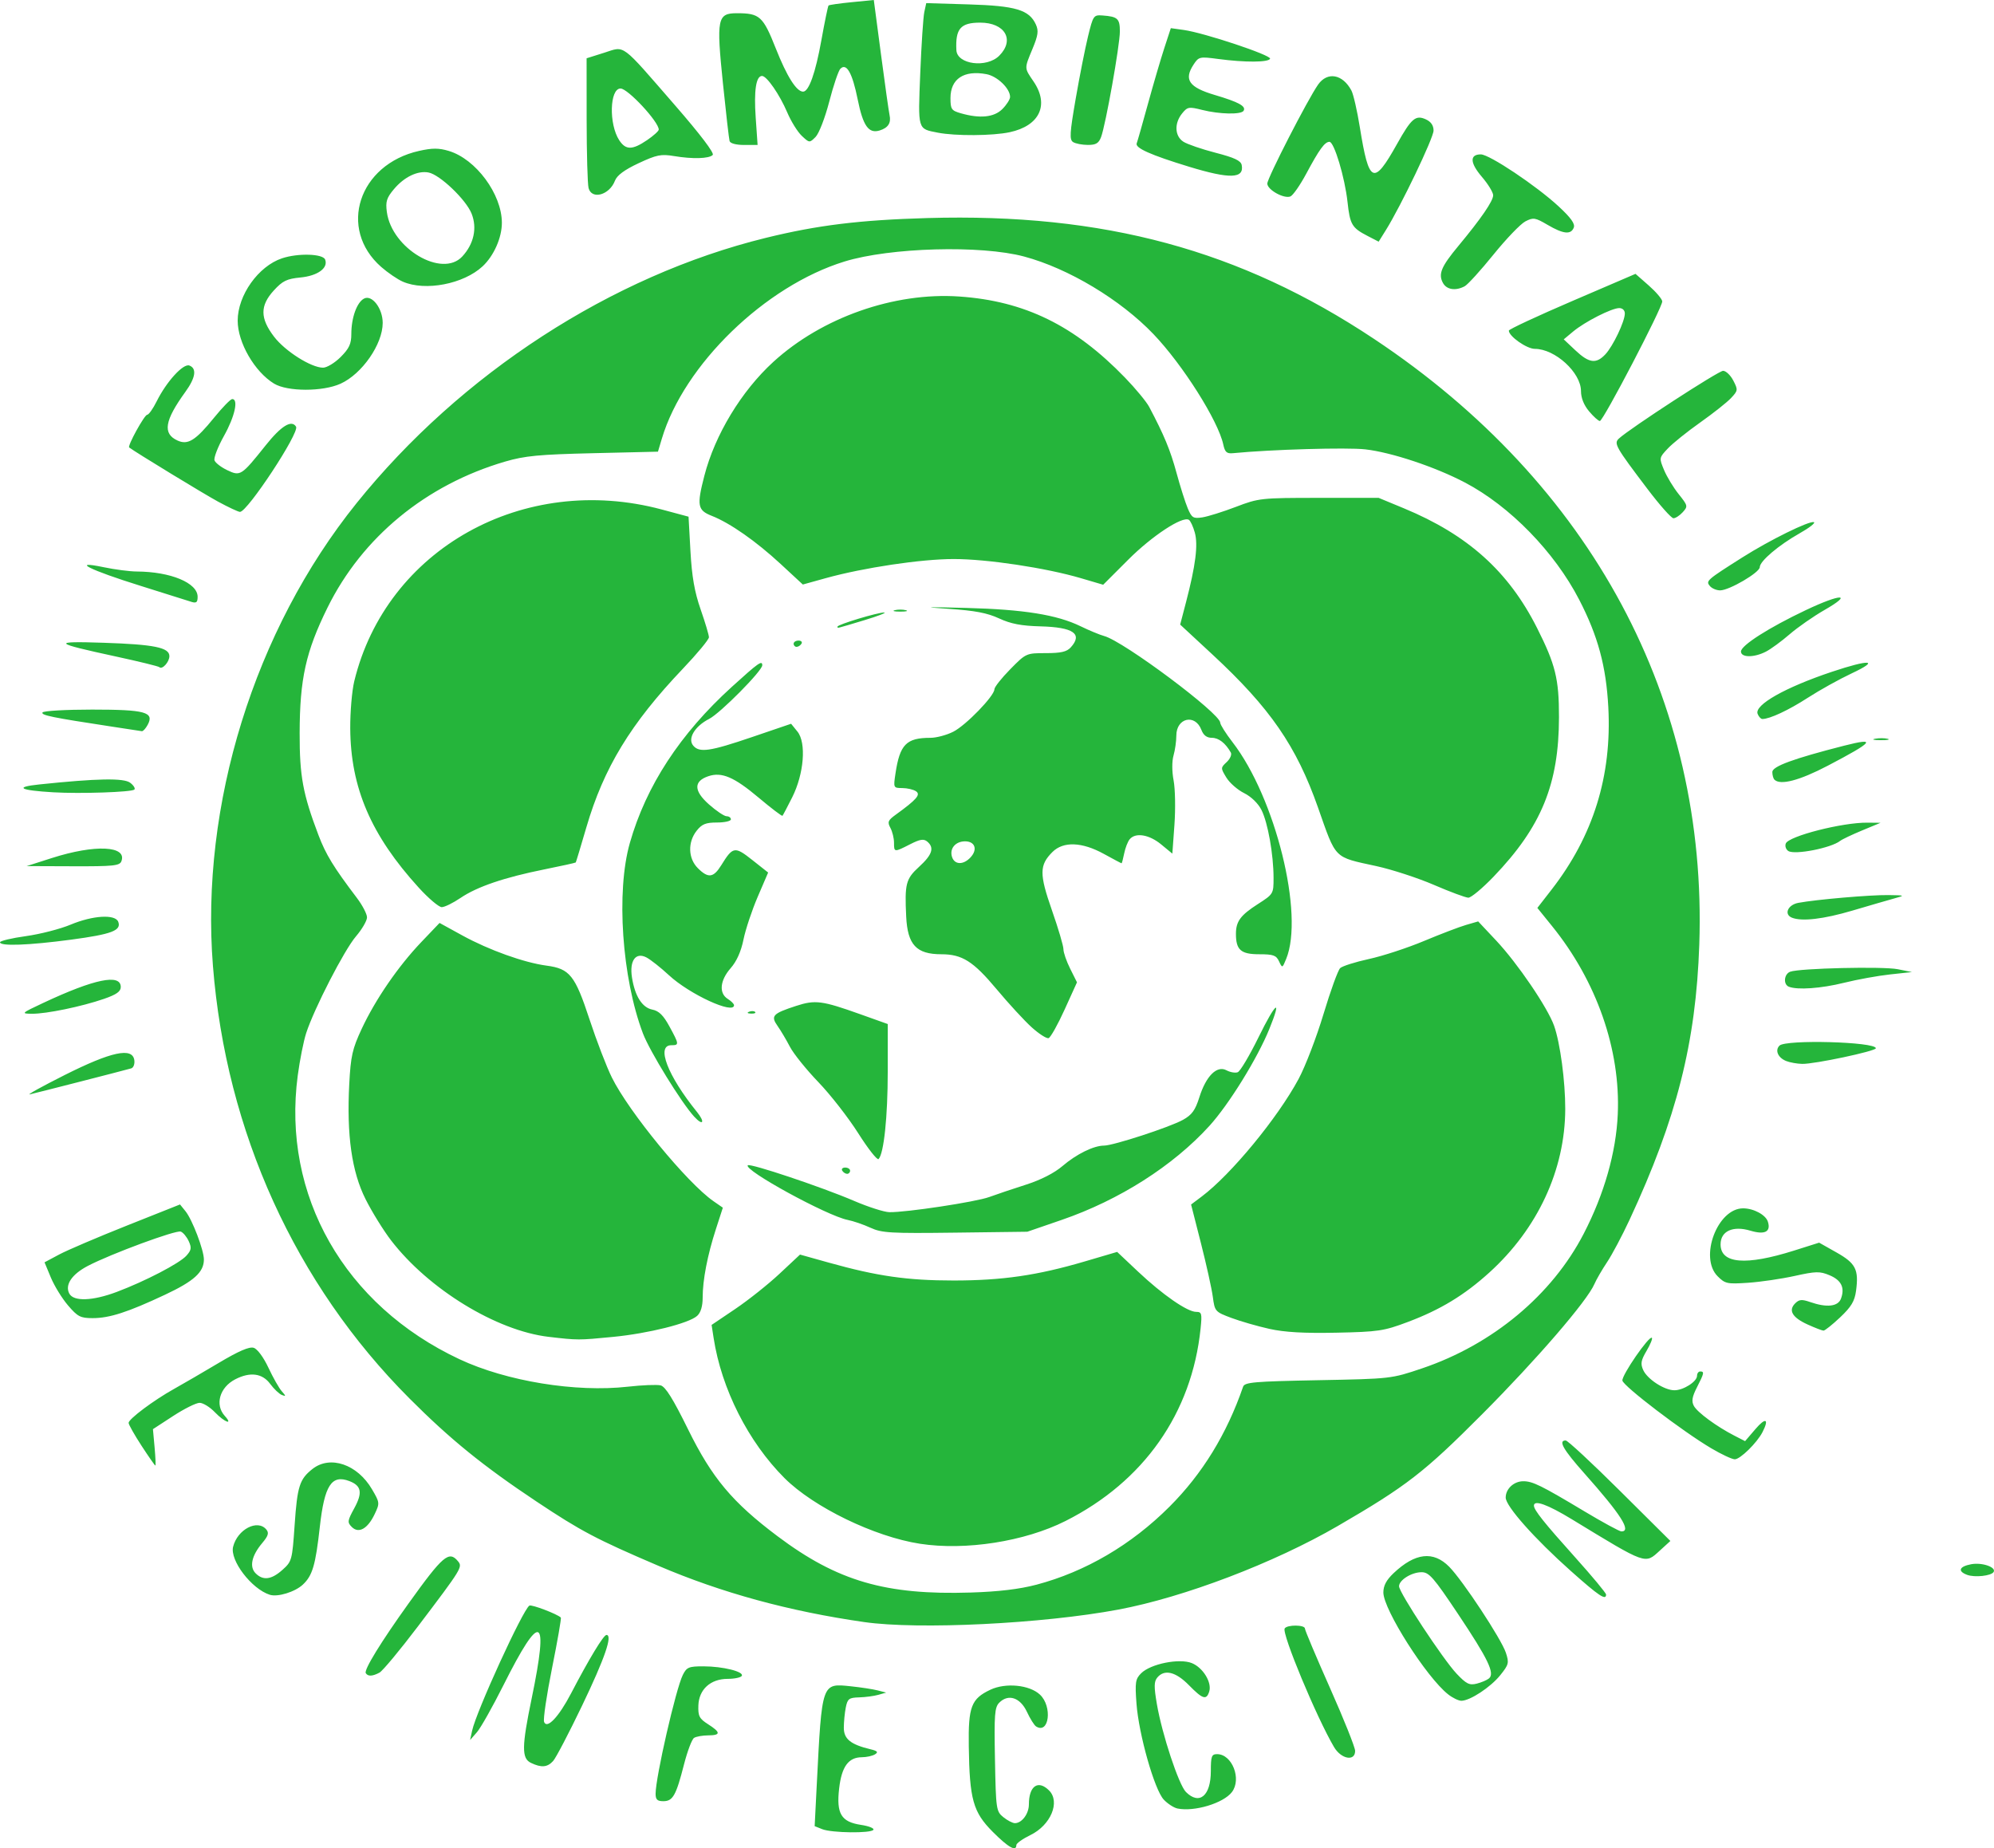 <?xml version="1.0" encoding="UTF-8" standalone="no"?>
<!-- Created with Inkscape (http://www.inkscape.org/) -->

<svg
   version="1.1"
   id="svg2"
   width="635.665"
   height="589.205"
   viewBox="0 0 635.665 589.205"
   sodipodi:docname="logo.svg"
   inkscape:version="1.2.2 (b0a8486541, 2022-12-01)"
   xmlns:inkscape="http://www.inkscape.org/namespaces/inkscape"
   xmlns:sodipodi="http://sodipodi.sourceforge.net/DTD/sodipodi-0.dtd"
   xmlns="http://www.w3.org/2000/svg"
   xmlns:svg="http://www.w3.org/2000/svg">
  <defs
     id="defs6" />
  <sodipodi:namedview
     id="namedview4"
     pagecolor="#ffffff"
     bordercolor="#000000"
     borderopacity="0.25"
     inkscape:showpageshadow="2"
     inkscape:pageopacity="0.0"
     inkscape:pagecheckerboard="0"
     inkscape:deskcolor="#d1d1d1"
     showgrid="false"
     inkscape:zoom="0.35197924"
     inkscape:cx="598.04663"
     inkscape:cy="352.2935"
     inkscape:window-width="1366"
     inkscape:window-height="739"
     inkscape:window-x="0"
     inkscape:window-y="0"
     inkscape:window-maximized="1"
     inkscape:current-layer="g8" />
  <g
     inkscape:groupmode="layer"
     inkscape:label="Image"
     id="g8"
     transform="translate(830.237,-132.712)">
    <path
       style="fill:#25b53b;fill-opacity:1"
       d="m -513.775,716.677 c -6.257,-6.277 -7.382,-10.302 -7.625,-27.29 -0.18,-12.586 0.779,-15.101 6.862,-17.987 4.888,-2.319 12.504,-1.57 15.833,1.558 4.029,3.785 2.917,12.761 -1.255,10.127 -0.573,-0.362 -1.883,-2.457 -2.911,-4.657 -2.129,-4.555 -5.915,-5.809 -8.806,-2.917 -1.479,1.479 -1.652,3.757 -1.376,18.145 0.305,15.903 0.394,16.517 2.676,18.363 1.298,1.05 2.954,1.909 3.679,1.909 2.229,0 4.461,-2.996 4.461,-5.99 0,-5.878 2.952,-7.916 6.429,-4.439 3.648,3.648 0.542,11.073 -5.954,14.229 -2.461,1.196 -4.475,2.63 -4.475,3.187 0,2.203 -2.543,0.773 -7.538,-4.237 z m -54.36,-0.836 -2.398,-0.959 0.672,-13.227 c 1.66,-32.678 1.542,-32.334 10.844,-31.362 3.207,0.335 7.058,0.925 8.556,1.31 l 2.725,0.701 -2.5,0.712 c -1.375,0.392 -4.131,0.757 -6.125,0.812 -3.23,0.089 -3.693,0.44 -4.25,3.225 -0.344,1.719 -0.625,4.632 -0.625,6.474 0,3.569 2.163,5.317 8.448,6.829 2.283,0.549 2.621,0.916 1.5,1.625 -0.796,0.504 -2.685,0.923 -4.198,0.931 -4.276,0.024 -6.434,2.983 -7.24,9.926 -0.936,8.068 0.631,10.688 6.96,11.637 2.48,0.372 4.262,1.076 3.96,1.564 -0.727,1.176 -13.275,1.024 -16.329,-0.198 z m 113.273,-6.583 c -1.169,-0.241 -3.14,-1.518 -4.381,-2.838 -2.959,-3.15 -7.965,-20.769 -8.695,-30.609 -0.503,-6.77 -0.339,-7.843 1.476,-9.658 3.033,-3.033 12.256,-4.871 16.214,-3.231 3.552,1.471 6.409,6.178 5.496,9.055 -0.894,2.818 -2.08,2.443 -6.484,-2.05 -4.197,-4.281 -7.803,-5.148 -10.067,-2.419 -1.059,1.276 -1.085,2.906 -0.134,8.453 1.657,9.665 6.972,25.737 9.27,28.035 4.274,4.274 7.931,1.212 7.931,-6.641 0,-4.762 0.246,-5.429 2,-5.429 4.791,0 7.889,7.942 4.718,12.096 -2.705,3.545 -11.972,6.342 -17.344,5.235 z m -166.374,-4.721 c 0,-5.239 6.462,-33.448 8.673,-37.86 1.24,-2.475 1.901,-2.749 6.602,-2.744 6.193,0.007 13.016,1.713 12.191,3.048 -0.322,0.52 -2.333,0.946 -4.47,0.946 -5.493,0 -9.191,3.358 -9.365,8.502 -0.114,3.368 0.308,4.183 3.08,5.95 4.098,2.613 4.108,3.544 0.038,3.563 -1.788,0.008 -3.808,0.37 -4.491,0.803 -0.682,0.433 -2.124,4.242 -3.204,8.464 -2.534,9.909 -3.551,11.717 -6.591,11.717 -1.932,0 -2.465,-0.516 -2.465,-2.39 z m -39.75,-9.831 c -2.989,-1.442 -2.943,-5.173 0.256,-20.613 5.536,-26.723 2.914,-27.936 -9.006,-4.166 -3.448,6.875 -7.252,13.625 -8.454,15 l -2.185,2.5 0.647,-2.983 c 1.341,-6.182 16.181,-38.588 18.258,-39.872 0.694,-0.429 8.907,2.694 10.025,3.812 0.2,0.2 -1.055,7.416 -2.789,16.035 -1.734,8.619 -2.882,16.377 -2.551,17.239 0.915,2.384 4.68,-1.595 8.58,-9.069 5.823,-11.158 10.37,-18.663 11.308,-18.663 2.032,0 -0.523,7.406 -7.764,22.509 -4.186,8.73 -8.347,16.687 -9.247,17.682 -1.835,2.027 -3.761,2.187 -7.077,0.588 z m 256.028,-5.033 c -5.572,-9.444 -16.718,-36.227 -15.736,-37.815 0.766,-1.239 6.458,-1.203 6.458,0.041 0,0.535 3.6,9.07 8,18.966 4.4,9.896 8,18.908 8,20.027 0,3.443 -4.447,2.637 -6.722,-1.219 z m 36.363,-16.814 c -6.886,-5.417 -20.641,-27.049 -20.641,-32.462 0,-2.175 0.954,-3.981 3.25,-6.154 6.88,-6.512 12.662,-7.186 17.73,-2.066 4.322,4.366 16.625,23.025 18.072,27.409 1.071,3.245 0.935,3.79 -1.792,7.177 -3.081,3.827 -9.602,8.12 -12.376,8.148 -0.888,0.009 -2.798,-0.914 -4.243,-2.051 z m 13.03,-5.074 c 1.934,-1.605 -0.256,-6.16 -9.894,-20.583 -7.769,-11.627 -9.209,-13.275 -11.601,-13.275 -3.175,0 -7.176,2.5 -7.176,4.484 0,1.988 14.059,23.334 18.357,27.873 3.09,3.263 4.075,3.751 6.392,3.17 1.507,-0.378 3.271,-1.129 3.921,-1.669 z m -358.064,-1.684 c -0.637,-1.031 4.821,-9.92 13.657,-22.241 10.935,-15.247 12.863,-16.894 15.731,-13.438 1.528,1.841 1.283,2.239 -12.756,20.77 -5.736,7.571 -11.257,14.208 -12.269,14.75 -2.246,1.202 -3.687,1.254 -4.364,0.158 z m 158.893,-16.28 c -23.99,-3.448 -45.451,-9.318 -65.638,-17.953 -19.743,-8.445 -24.654,-11.035 -38.862,-20.496 -17.037,-11.345 -27.497,-19.836 -40.522,-32.895 -36.351,-36.444 -58.407,-84.999 -62.594,-137.8 -4.071,-51.335 13.217,-107.065 45.767,-147.534 33.243,-41.331 81.319,-72.513 130.402,-84.58 16.56,-4.071 29.952,-5.716 51.593,-6.338 56.255,-1.617 99.676,10.135 142.405,38.544 69.317,46.086 106.337,115.046 103.662,193.102 -1.07,31.229 -7.184,55.351 -22.233,87.714 -2.342,5.037 -5.566,11.112 -7.163,13.5 -1.597,2.388 -3.409,5.517 -4.026,6.953 -2.323,5.407 -18.364,24.013 -35.767,41.486 -18.511,18.587 -24.11,22.923 -46.052,35.669 -20.267,11.772 -49.039,22.732 -69.972,26.653 -24.109,4.516 -63.714,6.459 -81,3.974 z m 54.874,-11.904 c 15.656,-4.141 30.285,-12.718 42.465,-24.898 10.476,-10.476 18.236,-23.128 23.445,-38.225 0.493,-1.43 3.463,-1.688 23.89,-2.078 23.27,-0.445 23.35,-0.454 33.189,-3.781 22.461,-7.596 41.407,-23.383 51.505,-42.919 6.551,-12.673 10.327,-25.918 10.858,-38.089 0.899,-20.567 -6.714,-42.376 -20.929,-59.955 l -4.703,-5.816 4.519,-5.819 c 13.319,-17.153 19.263,-36.259 18.099,-58.181 -0.692,-13.045 -3.303,-22.684 -9.276,-34.248 -7.878,-15.254 -22.094,-29.834 -36.436,-37.37 -9.485,-4.984 -23.444,-9.629 -31.767,-10.571 -5.849,-0.662 -30.072,0.04 -42.175,1.222 -1.983,0.194 -2.563,-0.326 -3.088,-2.761 -1.633,-7.58 -12.931,-25.444 -22.266,-35.204 -10.509,-10.989 -27.092,-20.938 -41.204,-24.722 -13.792,-3.698 -42.759,-2.895 -57.298,1.588 -25.31,7.804 -51.159,32.882 -58.214,56.478 l -1.238,4.139 -20.625,0.485 c -17.337,0.408 -21.821,0.835 -28.125,2.682 -25.21,7.386 -45.506,24.081 -56.596,46.555 -6.909,14.001 -8.843,22.714 -8.878,40 -0.028,13.708 1.022,19.396 5.998,32.515 2.346,6.185 4.803,10.204 12.226,19.997 1.788,2.358 3.25,5.161 3.25,6.229 0,1.068 -1.587,3.795 -3.527,6.061 -3.721,4.348 -13.32,22.999 -15.863,30.825 -0.827,2.545 -2.036,8.62 -2.687,13.5 -5.099,38.239 14.88,73.29 51.58,90.488 14.957,7.009 37.057,10.613 53.637,8.747 4.598,-0.517 9.306,-0.706 10.463,-0.419 1.524,0.378 3.936,4.242 8.751,14.022 7.642,15.521 14.121,23.256 28.551,34.086 19.069,14.311 34.435,18.785 61.593,17.931 8.844,-0.278 15.517,-1.075 20.874,-2.491 z m -37.128,-13.067 c -14.457,-2.229 -33.88,-11.653 -43.174,-20.947 -11.537,-11.537 -20.082,-28.433 -22.578,-44.645 l -0.642,-4.169 7.56,-5.101 c 4.158,-2.806 10.499,-7.851 14.092,-11.212 l 6.532,-6.111 9.232,2.582 c 15.385,4.303 25.02,5.681 39.712,5.681 15.541,0 26.696,-1.621 41.838,-6.078 l 10.317,-3.037 6.691,6.308 c 7.783,7.337 15.679,12.808 18.486,12.808 1.78,0 1.916,0.509 1.419,5.327 -2.782,26.953 -18.107,48.773 -43.094,61.357 -12.984,6.538 -31.848,9.483 -46.391,7.24 z m -118.328,-65.956 c -16.64,-1.946 -38.278,-15.185 -50.241,-30.741 -2.422,-3.15 -6.075,-9.047 -8.118,-13.105 -4.429,-8.799 -6.083,-20.471 -5.218,-36.808 0.469,-8.848 0.987,-11.147 3.947,-17.5 4.367,-9.373 11.654,-19.985 19.024,-27.707 l 5.813,-6.09 7.29,4.001 c 8.452,4.639 19.677,8.66 26.817,9.607 7.401,0.982 9.077,3.081 13.709,17.163 2.223,6.759 5.423,15.084 7.112,18.5 5.444,11.013 24.05,33.657 32.414,39.448 l 2.967,2.054 -2.22,6.854 c -2.693,8.314 -4.213,16.192 -4.213,21.836 0,2.746 -0.611,4.762 -1.759,5.8 -2.625,2.376 -15.544,5.606 -26.797,6.7 -11.036,1.073 -11.231,1.073 -20.527,-0.014 z m 229.736,-2.547 c -3.765,-0.837 -9.218,-2.408 -12.117,-3.493 -5.157,-1.93 -5.285,-2.074 -5.903,-6.7 -0.348,-2.6 -2.049,-10.289 -3.781,-17.087 l -3.149,-12.359 3.398,-2.555 c 9.364,-7.041 24.189,-25.032 30.869,-37.461 2.148,-3.996 5.726,-13.318 7.951,-20.714 2.225,-7.397 4.616,-13.983 5.312,-14.635 0.696,-0.653 4.834,-1.962 9.196,-2.91 4.362,-0.948 12.237,-3.526 17.5,-5.73 5.263,-2.204 11.308,-4.512 13.433,-5.128 l 3.863,-1.121 5.73,6.097 c 6.807,7.242 16.441,21.416 18.475,27.182 1.94,5.497 3.573,17.691 3.551,26.517 -0.047,19.372 -8.772,38.169 -24.206,52.146 -7.999,7.244 -15.612,11.858 -26.016,15.768 -7.626,2.866 -9.375,3.127 -22.761,3.405 -10.286,0.213 -16.489,-0.141 -21.346,-1.22 z m -127.154,-32.232 c -2.2,-1.019 -5.481,-2.145 -7.29,-2.503 -6.564,-1.3 -33.299,-15.93 -31.817,-17.412 0.721,-0.721 23.65,6.962 33.87,11.349 4.53,1.945 9.587,3.563 11.237,3.597 5.345,0.108 27.616,-3.267 31.867,-4.83 2.273,-0.836 7.525,-2.603 11.671,-3.927 4.767,-1.523 9.064,-3.714 11.689,-5.961 4.437,-3.798 9.939,-6.502 13.229,-6.502 2.942,0 20.935,-5.87 25.143,-8.203 2.87,-1.591 3.932,-3.052 5.245,-7.217 2.138,-6.783 5.595,-10.219 8.641,-8.589 1.195,0.639 2.812,0.917 3.594,0.617 0.782,-0.3 3.77,-5.328 6.64,-11.173 5.514,-11.228 7.566,-12.786 3.428,-2.602 -3.809,9.373 -12.874,24.03 -19.101,30.88 -11.577,12.738 -28.729,23.654 -47.1,29.978 l -10.945,3.767 -23,0.29 c -20.659,0.261 -23.407,0.102 -27,-1.562 z m -9,-18.189 c -0.34,-0.55 0.084,-1 0.941,-1 0.857,0 1.559,0.45 1.559,1 0,0.55 -0.423,1 -0.941,1 -0.518,0 -1.219,-0.45 -1.559,-1 z m 5.081,-11.959 c -3.154,-4.975 -8.871,-12.306 -12.706,-16.293 -3.835,-3.987 -7.909,-9.048 -9.054,-11.248 -1.145,-2.2 -2.918,-5.187 -3.939,-6.638 -2.263,-3.213 -1.578,-3.956 5.887,-6.388 6.114,-1.992 8.279,-1.712 20.481,2.646 l 8.75,3.125 v 15.194 c 0,14.362 -1.231,26.093 -2.924,27.854 -0.419,0.436 -3.342,-3.277 -6.496,-8.252 z m -52.301,-5.295 c -4.06,-4.424 -14.177,-20.853 -16.314,-26.496 -6.713,-17.72 -8.604,-45.238 -4.175,-60.75 5.201,-18.219 16.014,-34.766 32.512,-49.75 8.467,-7.69 9.698,-8.563 9.698,-6.872 0,1.765 -13.388,15.279 -16.924,17.083 -4.579,2.336 -6.948,6.283 -5.104,8.505 1.963,2.365 5.299,1.884 18.772,-2.707 l 12.447,-4.241 2.019,2.491 c 2.892,3.567 2.097,13.48 -1.683,20.991 -1.523,3.025 -2.91,5.659 -3.084,5.852 -0.174,0.194 -3.593,-2.406 -7.599,-5.778 -7.84,-6.599 -11.786,-8.277 -16.054,-6.827 -4.723,1.604 -4.654,4.659 0.202,8.969 2.345,2.081 4.882,3.784 5.636,3.784 0.754,0 1.371,0.45 1.371,1 0,0.55 -1.992,1 -4.427,1 -3.592,0 -4.819,0.497 -6.5,2.635 -2.877,3.658 -2.712,8.817 0.382,11.911 3.303,3.303 4.988,3.093 7.476,-0.933 3.703,-5.991 4.287,-6.089 9.886,-1.663 l 5.055,3.996 -3.34,7.778 c -1.837,4.278 -3.87,10.392 -4.519,13.588 -0.774,3.814 -2.181,6.951 -4.096,9.132 -3.415,3.889 -3.799,7.99 -0.917,9.79 1.1,0.687 2,1.591 2,2.008 0,3.06 -14.174,-3.469 -20.745,-9.556 -2.615,-2.423 -5.845,-4.975 -7.176,-5.672 -3.416,-1.787 -5.449,1.003 -4.62,6.342 0.927,5.97 3.237,9.634 6.482,10.283 2.115,0.423 3.529,1.81 5.457,5.352 3.126,5.743 3.153,6.01 0.602,6.01 -4.901,0 -1.175,9.7 8.155,21.234 2.714,3.356 1.981,4.624 -0.875,1.512 z m 107.636,-28.436 c -2.323,-2.096 -7.368,-7.572 -11.211,-12.171 -7.443,-8.905 -10.979,-11.14 -17.625,-11.14 -7.953,0 -10.761,-3.009 -11.199,-12 -0.51,-10.481 -0.112,-12.019 4.12,-15.887 4.213,-3.851 4.931,-6.095 2.576,-8.049 -1.117,-0.927 -2.293,-0.738 -5.46,0.878 -5.076,2.589 -5.116,2.585 -5.116,-0.507 0,-1.411 -0.518,-3.533 -1.151,-4.716 -1,-1.868 -0.782,-2.417 1.661,-4.184 6.723,-4.863 8.084,-6.435 6.49,-7.501 -0.825,-0.551 -2.789,-1.01 -4.364,-1.018 -2.84,-0.015 -2.858,-0.053 -2.165,-4.674 1.384,-9.229 3.458,-11.341 11.133,-11.341 1.911,0 5.195,-0.878 7.297,-1.95 4.053,-2.067 13.098,-11.406 13.098,-13.522 0,-0.691 2.275,-3.567 5.055,-6.392 5.021,-5.101 5.098,-5.136 11.345,-5.136 4.823,0 6.675,-0.426 7.945,-1.829 3.901,-4.311 0.857,-6.428 -9.639,-6.704 -6.143,-0.161 -9.464,-0.798 -13.206,-2.533 -3.761,-1.743 -7.726,-2.498 -16,-3.047 -8.83,-0.585 -7.745,-0.644 5.5,-0.298 18.342,0.479 28.936,2.176 36.469,5.841 2.767,1.346 6.156,2.75 7.531,3.119 6.198,1.665 37,24.672 37,27.637 0,0.62 1.767,3.42 3.928,6.22 13.697,17.758 22.89,54.935 17.085,69.092 -1.22,2.975 -1.239,2.981 -2.274,0.75 -0.891,-1.92 -1.823,-2.25 -6.356,-2.25 -5.807,0 -7.382,-1.387 -7.382,-6.5 0,-3.971 1.444,-5.935 6.969,-9.48 4.974,-3.192 5.031,-3.287 5.024,-8.374 -0.011,-7.457 -1.818,-17.608 -3.854,-21.646 -1.057,-2.097 -3.279,-4.252 -5.543,-5.376 -2.078,-1.032 -4.622,-3.263 -5.652,-4.958 -1.842,-3.029 -1.84,-3.114 0.113,-4.934 1.093,-1.018 1.684,-2.387 1.313,-3.042 -1.704,-3.008 -3.874,-4.69 -6.05,-4.69 -1.614,0 -2.676,-0.805 -3.33,-2.526 -1.982,-5.214 -7.99,-3.848 -7.99,1.817 0,1.772 -0.402,4.625 -0.894,6.34 -0.532,1.854 -0.52,5.095 0.029,7.993 0.508,2.681 0.625,9.021 0.26,14.087 l -0.664,9.212 -3.594,-2.962 c -3.813,-3.143 -8.16,-3.845 -10.01,-1.617 -0.614,0.74 -1.4,2.765 -1.747,4.5 -0.347,1.735 -0.728,3.155 -0.846,3.155 -0.118,0 -2.65,-1.342 -5.625,-2.982 -6.98,-3.847 -12.952,-4.067 -16.415,-0.604 -4.177,4.177 -4.2,6.993 -0.15,18.57 2.024,5.784 3.674,11.367 3.667,12.407 -0.007,1.04 0.962,3.841 2.152,6.224 l 2.165,4.334 -3.951,8.704 c -2.173,4.787 -4.466,8.876 -5.095,9.086 -0.629,0.21 -3.044,-1.333 -5.367,-3.429 z m -19.449,-54.273 c 2.247,-2.483 1.327,-5.037 -1.812,-5.037 -3.064,0 -5.008,2.309 -4.169,4.952 0.823,2.592 3.676,2.633 5.982,0.085 z m -70.654,49.28 c 0.722,-0.289 1.584,-0.253 1.917,0.079 0.332,0.332 -0.258,0.569 -1.312,0.525 -1.165,-0.048 -1.402,-0.285 -0.604,-0.604 z M -696.759,415.677 c -15.193,-16.69 -21.704,-31.831 -21.824,-50.75 -0.033,-5.225 0.539,-11.975 1.271,-15 10.204,-42.163 53.981,-66.615 98.075,-54.781 l 8.5,2.281 0.609,11 c 0.45,8.115 1.302,12.987 3.25,18.575 1.452,4.166 2.641,8.158 2.641,8.869 0,0.712 -3.738,5.222 -8.307,10.024 -16.65,17.496 -25.216,31.574 -30.764,50.559 -1.763,6.035 -3.286,11.077 -3.384,11.205 -0.098,0.128 -4.576,1.117 -9.953,2.199 -12.848,2.584 -21.492,5.525 -26.785,9.113 -2.369,1.606 -5.057,2.928 -5.974,2.938 -0.916,0.01 -4.226,-2.794 -7.356,-6.232 z m 323.671,-0.854 c -5.143,-2.216 -13.418,-4.917 -18.388,-6.001 -13.731,-2.997 -12.713,-1.974 -18.608,-18.709 -6.898,-19.583 -15.251,-31.692 -33.597,-48.704 l -10.331,-9.58 1.88,-7.201 c 3.041,-11.651 3.87,-18.209 2.794,-22.107 -0.535,-1.937 -1.389,-3.779 -1.898,-4.093 -2.04,-1.261 -11.727,5.105 -19.317,12.695 l -8.002,8.002 -7.091,-2.088 c -11.167,-3.289 -29.889,-6.108 -40.561,-6.108 -10.352,0 -28.714,2.745 -40.814,6.103 l -7.284,2.021 -7.025,-6.504 c -7.883,-7.299 -16.184,-13.104 -22.006,-15.391 -4.538,-1.783 -4.814,-3.271 -2.362,-12.769 3.377,-13.082 11.811,-27.01 21.991,-36.314 15.498,-14.164 38.533,-22.263 59.268,-20.838 20.839,1.432 36.727,9.207 52.834,25.854 3.373,3.486 6.846,7.688 7.718,9.338 4.758,8.999 6.738,13.777 8.702,21 1.197,4.4 2.815,9.51 3.596,11.355 1.275,3.013 1.748,3.305 4.636,2.864 1.769,-0.27 6.591,-1.78 10.716,-3.355 7.302,-2.789 8.001,-2.864 26.5,-2.864 h 19 l 8,3.312 c 20.417,8.452 33.41,20.124 42.505,38.184 5.866,11.648 6.996,16.247 6.98,28.411 -0.029,21.365 -5.6,34.96 -20.838,50.843 -3.561,3.712 -7.189,6.733 -8.061,6.713 -0.872,-0.021 -5.794,-1.85 -10.937,-4.066 z m -204.149,-76.896 c 0,-0.55 0.702,-1 1.559,-1 0.857,0 1.281,0.45 0.941,1 -0.34,0.55 -1.041,1 -1.559,1 -0.518,0 -0.941,-0.45 -0.941,-1 z m 14,-5.46 c 0,-0.658 12.888,-4.551 14.855,-4.487 0.905,0.029 -1.955,1.137 -6.355,2.461 -9.292,2.797 -8.5,2.608 -8.5,2.025 z m 18.25,-5.23 c 0.963,-0.252 2.538,-0.252 3.5,0 0.963,0.252 0.175,0.457 -1.75,0.457 -1.925,0 -2.712,-0.206 -1.75,-0.457 z m -199.25,313.88 c -5.819,-1.867 -12.772,-10.977 -11.685,-15.31 1.394,-5.555 7.788,-8.871 10.592,-5.493 0.9,1.084 0.612,2.029 -1.313,4.317 -3.381,4.018 -4.156,7.59 -2.095,9.651 2.375,2.375 5.038,2.029 8.553,-1.112 2.994,-2.675 3.107,-3.093 3.877,-14.306 0.848,-12.354 1.568,-14.612 5.7,-17.862 5.634,-4.431 14.295,-1.477 18.949,6.464 2.506,4.277 2.524,4.442 0.861,7.948 -2.216,4.67 -5.089,6.288 -7.279,4.099 -1.476,-1.476 -1.413,-1.962 0.774,-5.966 2.714,-4.968 2.307,-7.2 -1.58,-8.678 -5.652,-2.149 -7.921,1.371 -9.392,14.574 -1.362,12.223 -2.335,15.545 -5.393,18.418 -2.508,2.356 -8.048,4.062 -10.568,3.254 z m 414.81,-7.542 c -11.609,-10.335 -20.81,-20.699 -20.81,-23.438 0,-2.797 2.604,-5.211 5.621,-5.211 2.986,0 5.682,1.329 19.523,9.622 5.854,3.508 11.142,6.378 11.75,6.378 3.29,0 -0.138,-5.373 -11.795,-18.487 -6.797,-7.647 -8.424,-10.513 -5.967,-10.513 0.623,0 8.385,7.209 17.25,16.019 l 16.118,16.019 -3.357,3.063 c -4.803,4.382 -4.03,4.657 -28.053,-9.977 -7.748,-4.72 -12.09,-6.281 -12.09,-4.346 0,1.392 3.215,5.422 13.193,16.536 5.394,6.008 9.807,11.32 9.807,11.805 0,1.989 -2.262,0.479 -11.19,-7.47 z m 126.296,1.195 c -3.128,-1.157 -2.554,-2.669 1.289,-3.39 3.469,-0.651 8.09,0.953 7.146,2.481 -0.764,1.237 -6.017,1.803 -8.434,0.909 z m -581.988,-41.163 c -2.265,-3.476 -4.117,-6.755 -4.117,-7.287 0,-1.237 8.027,-7.235 14.5,-10.836 2.75,-1.53 9.135,-5.245 14.189,-8.256 6.436,-3.835 9.792,-5.284 11.202,-4.836 1.171,0.372 3.128,3.023 4.678,6.337 1.466,3.134 3.374,6.505 4.242,7.491 1.393,1.584 1.397,1.724 0.035,1.201 -0.848,-0.325 -2.524,-1.92 -3.724,-3.543 -2.506,-3.39 -6.4,-3.893 -11.142,-1.441 -4.965,2.567 -6.543,8.105 -3.325,11.661 2.802,3.096 -0.098,2.019 -3.155,-1.171 -1.581,-1.65 -3.771,-3 -4.867,-3 -1.096,0 -4.892,1.888 -8.434,4.196 l -6.441,4.196 0.526,5.804 c 0.289,3.192 0.397,5.804 0.239,5.804 -0.158,0 -2.141,-2.844 -4.405,-6.32 z m 500.36,0.784 c -9.047,-5.352 -27.938,-19.752 -28.269,-21.548 -0.3,-1.631 8.558,-14.482 9.401,-13.639 0.259,0.259 -0.507,2.129 -1.703,4.156 -1.792,3.037 -1.979,4.115 -1.061,6.128 1.331,2.92 6.751,6.43 9.939,6.435 2.868,0.005 7.215,-2.774 7.215,-4.611 0,-0.762 0.45,-1.385 1,-1.385 1.389,0 1.282,0.526 -1.028,5.054 -1.55,3.038 -1.782,4.433 -0.985,5.922 1.106,2.067 7.261,6.587 12.922,9.491 l 3.409,1.749 3.303,-3.858 c 3.257,-3.804 4.442,-3.302 2.258,0.958 -1.76,3.432 -7.112,8.684 -8.849,8.684 -0.867,0 -4.266,-1.591 -7.554,-3.536 z m 30.758,-39.444 c -4.866,-2.209 -6.203,-4.48 -3.958,-6.726 1.271,-1.271 2.133,-1.347 4.786,-0.422 5.285,1.842 8.884,1.445 9.82,-1.085 1.29,-3.487 0.112,-5.892 -3.658,-7.467 -3.093,-1.292 -4.338,-1.267 -11.104,0.229 -4.191,0.927 -10.856,1.905 -14.81,2.174 -6.704,0.456 -7.362,0.316 -9.75,-2.072 -5.954,-5.954 -0.07,-21.652 8.115,-21.652 3.371,0 7.211,2.065 7.905,4.252 1.021,3.217 -0.975,4.246 -5.567,2.87 -5.585,-1.673 -9.514,0.128 -9.514,4.362 0,6.172 8.01,6.849 23.422,1.981 l 7.998,-2.527 5.545,3.13 c 6.123,3.456 7.132,5.44 6.22,12.237 -0.441,3.29 -1.524,5.094 -5.065,8.44 -2.477,2.341 -4.868,4.246 -5.312,4.234 -0.445,-0.012 -2.728,-0.893 -5.073,-1.958 z m -554.543,-6.067 c -1.905,-2.226 -4.371,-6.229 -5.479,-8.895 l -2.015,-4.848 4.651,-2.487 c 2.558,-1.368 12.275,-5.519 21.594,-9.225 l 16.943,-6.739 1.75,2.161 c 2.17,2.68 5.863,12.376 5.863,15.394 0,4.028 -3.158,6.887 -12.401,11.229 -11.874,5.577 -17.684,7.456 -23.056,7.456 -3.89,0 -4.78,-0.459 -7.851,-4.047 z m 15.536,-4.314 c 9.061,-3.411 19.97,-9.083 22.181,-11.532 1.598,-1.77 1.721,-2.526 0.759,-4.638 -0.633,-1.388 -1.775,-2.764 -2.539,-3.057 -1.498,-0.575 -22.259,7.09 -29.628,10.938 -5.129,2.679 -7.387,6.06 -5.9,8.837 1.375,2.569 7.43,2.349 15.127,-0.548 z m -16.605,-69.139 c 14.877,-7.478 21.605,-8.916 22.198,-4.745 0.177,1.245 -0.271,2.421 -1,2.626 -2.893,0.815 -30.449,7.876 -32.32,8.281 -1.1,0.238 3.905,-2.535 11.123,-6.162 z m 548.767,-4.479 c -2.6,-1.05 -3.611,-3.398 -2.111,-4.898 2.006,-2.006 30.722,-1.219 30.722,0.842 0,0.918 -19.616,5.077 -23.5,4.983 -1.65,-0.04 -3.95,-0.457 -5.111,-0.926 z m -555.552,-18.534 c 16.281,-7.638 24.663,-9.355 24.663,-5.052 0,1.441 -1.366,2.406 -5.362,3.787 -7.118,2.46 -18.381,4.787 -22.954,4.743 -3.56,-0.035 -3.436,-0.152 3.653,-3.478 z m 556.413,-5.148 c -1.823,-0.736 -1.529,-4.017 0.429,-4.768 2.923,-1.122 29.629,-1.746 34.321,-0.802 l 4.5,0.905 -7,0.758 c -3.85,0.417 -10.45,1.616 -14.667,2.664 -7.28,1.81 -14.853,2.345 -17.583,1.244 z m -570.25,-14.156 c 0,-0.45 3.712,-1.333 8.25,-1.963 4.537,-0.63 10.95,-2.276 14.25,-3.658 7.076,-2.964 14.242,-3.396 15.194,-0.916 1.065,2.776 -2.091,3.971 -15.061,5.701 -13.454,1.794 -22.633,2.133 -22.633,0.837 z m 571.25,-7.844 c -2.634,-1.063 -1.325,-4.101 2.039,-4.732 5.676,-1.065 22.97,-2.557 28.711,-2.478 5.33,0.074 5.392,0.106 2,1.039 -1.925,0.529 -8,2.293 -13.5,3.918 -9.188,2.715 -16.099,3.524 -19.25,2.253 z m -554.75,-19.008 c 13.78,-4.414 24.098,-3.938 22.194,1.025 -0.548,1.427 -2.587,1.638 -15.412,1.591 l -14.781,-0.054 8,-2.563 z m 553.604,-2.246 c -0.768,-0.485 -1.135,-1.562 -0.816,-2.393 0.903,-2.353 18.023,-6.729 26.011,-6.649 l 4.201,0.042 -5.876,2.44 c -3.232,1.342 -6.382,2.839 -7,3.327 -2.879,2.273 -14.454,4.538 -16.52,3.233 z m -553.104,-18.717 c -10.723,-0.625 -12.579,-1.658 -4.5,-2.505 18.457,-1.935 26.949,-2.094 28.998,-0.54 1.099,0.833 1.703,1.81 1.342,2.171 -0.824,0.824 -17.195,1.378 -25.84,0.874 z m 548.667,-4.034 c -0.367,-0.367 -0.667,-1.464 -0.667,-2.439 0,-1.797 6.71,-4.257 22.861,-8.381 10.61,-2.71 9.452,-1.282 -5.159,6.362 -9.079,4.749 -15.154,6.34 -17.035,4.459 z m 32.095,-13.041 c 1.244,-0.239 3.044,-0.23 4,0.02 0.956,0.25 -0.062,0.446 -2.262,0.435 -2.2,-0.011 -2.982,-0.216 -1.738,-0.455 z m -562.262,-3.89 c -18.9,-2.877 -22.489,-3.612 -21.944,-4.494 0.309,-0.5 7.424,-0.909 15.812,-0.909 16.936,0 19.879,0.802 17.724,4.829 -0.639,1.194 -1.483,2.12 -1.877,2.057 -0.393,-0.062 -4.765,-0.73 -9.715,-1.484 z m 524.806,-4.047 c -1.087,-2.833 8.729,-8.395 23.619,-13.384 12.158,-4.073 15.549,-3.826 6.401,0.467 -3.946,1.852 -10.246,5.353 -14,7.78 -6.162,3.985 -12.144,6.781 -14.506,6.781 -0.485,0 -1.166,-0.74 -1.513,-1.645 z m -509.501,-14.883 c -0.281,-0.281 -6.539,-1.814 -13.908,-3.408 -20.084,-4.344 -20.598,-4.92 -3.897,-4.37 16.15,0.532 21,1.516 21,4.261 0,1.872 -2.303,4.408 -3.195,3.517 z m 504.195,-4.985 c 0,-1.945 8.874,-7.608 20.712,-13.215 11.197,-5.304 15.174,-5.338 5.961,-0.051 -3.567,2.047 -8.587,5.541 -11.156,7.764 -2.569,2.223 -5.964,4.711 -7.544,5.528 -3.784,1.957 -7.972,1.943 -7.972,-0.027 z m -494.5,-16 c -0.55,-0.195 -7.525,-2.39 -15.5,-4.878 -16.526,-5.155 -22.682,-8.25 -11.929,-5.998 3.536,0.741 8.266,1.356 10.512,1.367 10.819,0.055 19.417,3.624 19.417,8.06 0,1.912 -0.453,2.175 -2.5,1.448 z m 484.571,-4.902 c -1.332,-1.605 -0.998,-1.898 10.429,-9.135 8.683,-5.499 21.261,-11.697 22.739,-11.204 0.608,0.203 -1.415,1.791 -4.497,3.53 -6.704,3.784 -12.742,8.905 -12.742,10.807 0,1.698 -9.711,7.394 -12.628,7.407 -1.17,0.005 -2.656,-0.627 -3.301,-1.405 z m -19.812,-30.836 c -10.271,-13.557 -10.861,-14.599 -9.163,-16.166 3.508,-3.238 31.73,-21.584 33.203,-21.584 0.908,0 2.372,1.396 3.254,3.102 1.537,2.972 1.506,3.207 -0.724,5.587 -1.281,1.367 -5.703,4.869 -9.828,7.782 -4.125,2.913 -8.767,6.642 -10.316,8.287 -2.792,2.964 -2.802,3.024 -1.205,6.866 0.886,2.132 2.985,5.592 4.664,7.689 2.931,3.661 2.983,3.89 1.3,5.75 -0.964,1.065 -2.298,1.937 -2.965,1.937 -0.666,0 -4.365,-4.162 -8.219,-9.25 z m -455.759,3.945 c -4.548,-2.471 -26.281,-15.714 -28.317,-17.256 -0.62,-0.469 4.866,-10.439 5.745,-10.439 0.492,0 1.845,-1.913 3.007,-4.25 3.149,-6.333 8.493,-12.184 10.444,-11.435 2.421,0.929 1.969,3.905 -1.273,8.381 -6.659,9.193 -7.329,13.334 -2.51,15.53 3.314,1.51 5.759,-0.024 11.687,-7.331 2.63,-3.242 5.218,-5.895 5.75,-5.895 2.058,0 0.81,5.589 -2.616,11.715 -1.971,3.524 -3.335,7.056 -3.031,7.848 0.304,0.792 2.12,2.187 4.035,3.101 4.212,2.008 4.514,1.814 12.277,-7.914 4.968,-6.225 8.26,-8.245 9.683,-5.942 1.158,1.874 -15.518,27.209 -17.881,27.165 -0.55,-0.01 -3.7,-1.485 -7,-3.278 z m 437.089,-28.772 c -1.671,-1.985 -2.589,-4.279 -2.589,-6.465 0,-5.897 -8.265,-13.458 -14.711,-13.458 -2.583,0 -8.289,-4.008 -8.289,-5.821 0,-0.407 9.085,-4.644 20.189,-9.415 l 20.189,-8.675 4.217,3.705 c 2.319,2.038 4.259,4.318 4.311,5.067 0.126,1.817 -18.815,38.138 -19.888,38.138 -0.462,0 -2.005,-1.385 -3.429,-3.077 z m 5.175,-18.173 c 2.437,-2.596 6.182,-10.43 6.214,-13 0.013,-1.028 -0.722,-1.75 -1.782,-1.75 -2.398,0 -10.946,4.346 -14.696,7.472 l -3,2.5 3.735,3.514 c 4.343,4.086 6.598,4.385 9.528,1.264 z m -424.398,9.331 c -6.218,-3.791 -11.597,-13.1 -11.597,-20.069 0,-8.096 6.586,-17.362 14.13,-19.879 5.107,-1.704 13.034,-1.472 13.753,0.403 1.037,2.702 -2.388,5.183 -7.884,5.711 -4.318,0.415 -5.677,1.075 -8.456,4.108 -4.458,4.865 -4.442,8.875 0.059,14.77 3.531,4.624 11.832,9.873 15.615,9.873 1.218,0 3.745,-1.53 5.615,-3.4 2.719,-2.719 3.4,-4.191 3.4,-7.351 0,-5.159 1.749,-10.045 4.035,-11.268 2.534,-1.356 5.965,3.104 5.965,7.752 0,6.777 -6.573,16.259 -13.429,19.373 -5.679,2.579 -16.955,2.566 -21.205,-0.026 z m 372.614,-32.119 c -1.52,-2.841 -0.539,-5.184 4.923,-11.759 7.256,-8.734 11.098,-14.333 11.098,-16.173 0,-0.918 -1.619,-3.562 -3.598,-5.873 -3.814,-4.456 -3.942,-7.157 -0.338,-7.157 2.733,0 17.708,10.007 24.803,16.575 3.906,3.616 5.297,5.556 4.839,6.75 -0.898,2.34 -3.319,2.092 -8.353,-0.858 -3.975,-2.329 -4.546,-2.418 -7.09,-1.102 -1.522,0.787 -6.093,5.546 -10.159,10.575 -4.065,5.029 -8.197,9.575 -9.182,10.102 -2.9,1.552 -5.773,1.105 -6.942,-1.08 z m -331.558,-0.381 c -1.693,-0.737 -4.801,-2.853 -6.907,-4.702 -13.879,-12.186 -7.188,-32.676 12.079,-36.988 4.234,-0.948 6.282,-0.946 9.467,0.008 8.643,2.59 16.909,13.765 16.93,22.89 0.011,4.754 -2.551,10.55 -6.143,13.898 -6.066,5.654 -18.28,8.005 -25.425,4.894 z m 18.942,-8.029 c 3.704,-3.996 4.807,-9.084 2.968,-13.681 -1.785,-4.462 -10.106,-12.404 -13.72,-13.095 -3.452,-0.66 -7.742,1.401 -11.016,5.292 -2.352,2.795 -2.719,3.974 -2.273,7.298 1.564,11.661 17.608,21.128 24.042,14.185 z m 288.565,-6.57 c -4.96,-2.565 -5.573,-3.607 -6.358,-10.82 -0.848,-7.794 -4.26,-19.163 -5.751,-19.163 -1.505,0 -3.209,2.341 -7.41,10.176 -1.969,3.672 -4.245,6.931 -5.058,7.243 -2.086,0.801 -7.352,-2.143 -7.352,-4.11 0,-1.739 12.915,-26.902 16.198,-31.558 2.967,-4.21 7.831,-3.339 10.621,1.901 0.63,1.183 1.842,6.475 2.692,11.76 2.896,17.999 4.366,18.653 11.848,5.274 4.568,-8.168 5.927,-9.332 9.171,-7.854 1.65,0.752 2.47,1.94 2.47,3.579 0,2.341 -10.393,24.036 -15.212,31.754 l -2.288,3.665 z m -248.298,-15.232 c -0.332,-1.238 -0.609,-11.055 -0.617,-21.817 l -0.014,-19.567 5.585,-1.761 c 6.804,-2.145 5.018,-3.469 22.621,16.773 8.014,9.215 12.583,15.233 12.004,15.811 -1.196,1.196 -6.427,1.341 -12.392,0.342 -4.079,-0.683 -5.526,-0.388 -11.256,2.293 -4.502,2.107 -6.873,3.861 -7.521,5.566 -1.736,4.567 -7.395,6.155 -8.412,2.361 z m 18.638,-15.286 c 2.053,-1.395 3.732,-2.909 3.732,-3.365 0,-2.498 -9.855,-13.099 -12.177,-13.099 -3.481,0 -3.773,11.374 -0.424,16.486 2.081,3.177 4.17,3.171 8.869,-0.022 z m 172.732,8.454 c -12.16,-3.712 -17.198,-5.961 -16.635,-7.427 0.246,-0.642 1.857,-6.303 3.58,-12.579 1.723,-6.277 4.069,-14.278 5.215,-17.782 l 2.083,-6.369 4.129,0.575 c 6.477,0.902 27.942,8.051 27.514,9.163 -0.458,1.19 -7.993,1.23 -16.535,0.087 -5.934,-0.794 -6.21,-0.731 -7.86,1.788 -3.162,4.825 -1.467,7.251 6.769,9.69 7.654,2.266 10.069,3.596 9.171,5.049 -0.77,1.246 -7.686,1.103 -13.149,-0.273 -4.297,-1.082 -4.727,-1.008 -6.443,1.111 -2.547,3.146 -2.361,7.231 0.412,9.015 1.238,0.796 5.846,2.377 10.241,3.513 6.02,1.556 8.079,2.524 8.348,3.924 0.84,4.361 -3.78,4.502 -16.839,0.516 z m -146.422,-8.168 c -0.197,-0.688 -1.155,-9.013 -2.128,-18.502 -2.106,-20.534 -1.762,-22.248 4.464,-22.248 7.278,0 8.337,0.96 12.405,11.238 3.532,8.925 6.588,13.762 8.695,13.762 1.842,0 3.961,-5.965 5.841,-16.444 1.051,-5.86 2.077,-10.819 2.279,-11.02 0.202,-0.201 3.53,-0.678 7.395,-1.058 l 7.028,-0.692 2.293,17.357 c 1.261,9.547 2.49,18.257 2.732,19.357 0.544,2.477 -0.459,4.037 -3.133,4.87 -3.534,1.101 -5.321,-1.41 -7.025,-9.87 -1.705,-8.467 -3.562,-11.76 -5.526,-9.797 -0.615,0.615 -2.208,5.32 -3.54,10.457 -1.346,5.19 -3.286,10.205 -4.365,11.287 -1.924,1.93 -1.964,1.927 -4.386,-0.348 -1.344,-1.263 -3.429,-4.614 -4.633,-7.448 -2.418,-5.69 -6.536,-11.652 -8.048,-11.652 -1.911,0 -2.617,4.632 -2.02,13.25 l 0.607,8.75 h -4.287 c -2.571,0 -4.431,-0.5 -4.646,-1.25 z m 109.512,0.327 c -1.198,-0.759 -1.074,-2.833 0.834,-13.857 1.234,-7.131 3,-16.06 3.925,-19.842 1.624,-6.641 1.782,-6.87 4.6,-6.664 4.851,0.355 5.551,0.997 5.551,5.092 0,4.364 -4.537,29.846 -5.998,33.689 -0.751,1.975 -1.645,2.502 -4.227,2.49 -1.801,-0.008 -3.909,-0.417 -4.684,-0.908 z m -43.125,-3 c -6.505,-1.275 -6.335,-0.697 -5.6,-18.98 0.367,-9.129 0.947,-17.885 1.288,-19.458 l 0.621,-2.86 13.612,0.41 c 14.885,0.448 19.214,1.744 21.329,6.385 0.922,2.024 0.731,3.44 -1.043,7.721 -2.681,6.469 -2.695,6.042 0.327,10.489 5.06,7.447 1.921,14.101 -7.617,16.147 -5.439,1.167 -17.321,1.242 -22.917,0.146 z m 20.579,-7.532 c 1.35,-1.35 2.455,-3.089 2.455,-3.865 0,-2.688 -4.067,-6.602 -7.537,-7.253 -7.188,-1.349 -11.463,1.492 -11.463,7.616 0,3.541 0.299,3.986 3.25,4.838 6.132,1.77 10.642,1.317 13.295,-1.336 z m -1,-17 c 5.03,-5.03 1.852,-10.545 -6.077,-10.545 -6.26,0 -7.929,1.933 -7.584,8.782 0.23,4.554 9.653,5.771 13.661,1.763 z"
       id="path293" />
  </g>
</svg>
